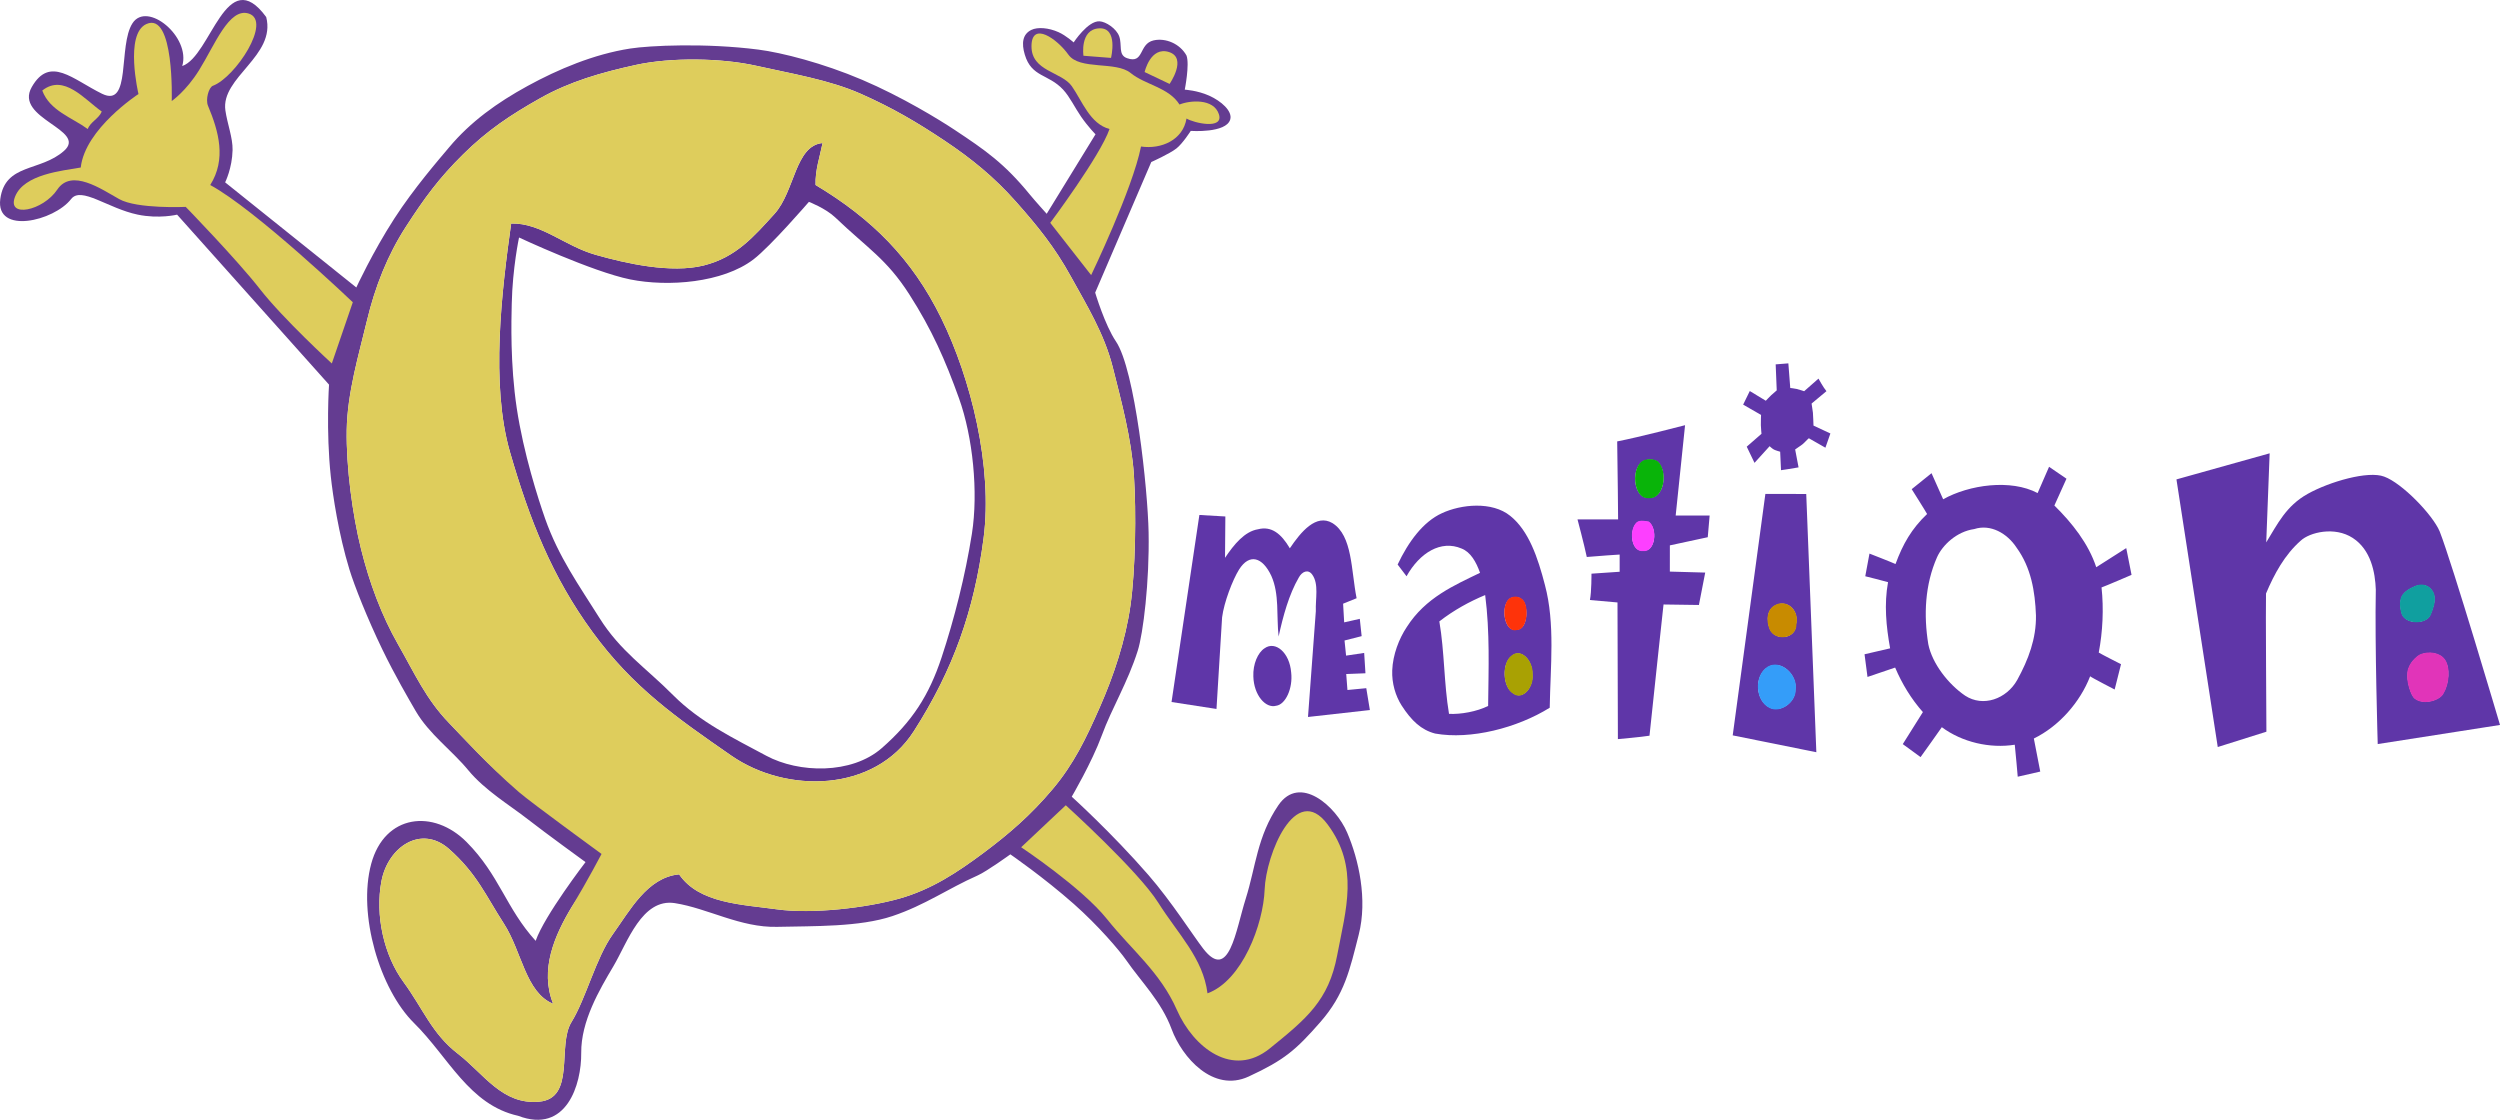 <svg version="1.1" xmlns="http://www.w3.org/2000/svg" xmlns:xlink="http://www.w3.org/1999/xlink" width="556.279" height="249.165" viewBox="0,0,556.279,249.165"><g transform="translate(38.14,-55.418)"><g data-paper-data="{&quot;isPaintingLayer&quot;:true}" fill-rule="nonzero" stroke="none" stroke-linecap="butt" stroke-linejoin="miter" stroke-miterlimit="10" stroke-dasharray="" stroke-dashoffset="0" style="mix-blend-mode: normal"><path d="M359.79,136.27l0.423,5.479c0,0 0.871,0.091 1.434,0.218c0.489,0.11 1.658,0.502 1.658,0.502l3.186,-2.807c0,0 1.111,2.026 1.774,2.795c-1.11,0.919 -2.204,1.846 -3.307,2.758c0.072,0.68 0.236,1.362 0.298,2.045c0.087,0.95 0.066,1.902 0.127,2.854c1.251,0.58 2.502,1.168 3.761,1.756c-0.38,1.048 -0.752,2.103 -1.11,3.165c-1.236,-0.701 -2.465,-1.394 -3.687,-2.103c-0.496,0.414 -0.894,0.922 -1.391,1.33c-0.517,0.425 -1.131,0.75 -1.655,1.165c0.246,1.326 0.499,2.653 0.76,3.987c-0.983,0.203 -3.904,0.626 -3.904,0.626l-0.189,-4.111c0,0 -1.007,-0.279 -1.385,-0.476c-0.404,-0.211 -0.963,-0.75 -0.963,-0.75l-3.363,3.705l-1.729,-3.6l3.284,-2.862c0,0 -0.125,-1.25 -0.141,-1.917c-0.017,-0.728 0.043,-2.286 0.043,-2.286l-3.983,-2.29l1.475,-3.025l3.567,2.162c0,0 0.786,-0.838 1.205,-1.235c0.39,-0.37 1.225,-1.072 1.225,-1.072l-0.234,-5.788z" fill="#5f36a8" stroke-width="1"/><path d="M321.703,153.637c4.704,-0.898 15.104,-3.609 15.104,-3.609l-2.088,20.096l7.555,0.008l-0.418,4.822l-8.432,1.817l-0.003,5.833l7.87,0.22l-1.404,7.21l-7.871,-0.111c0,0 -2.145,19.736 -3.124,29.197c-1.879,0.31 -7.033,0.76 -7.033,0.76l-0.088,-30.409c0,0 -3.827,-0.323 -6.136,-0.537c0.378,-1.891 0.343,-5.865 0.343,-5.865l6.273,-0.426l-0.001,-3.826c0,0 -4.873,0.307 -7.313,0.538c-0.541,-2.614 -2.066,-8.367 -2.066,-8.367h9.035c0,0 -0.092,-11.382 -0.203,-17.348M327.828,157.863c-3.184,1.136 -2.727,8.643 0.939,8.293c3.366,0.302 4.286,-5.743 1.977,-7.944c-0.881,-0.62 -1.964,-0.62 -2.916,-0.35M325.787,172.068c-1.409,1.859 -0.861,6.149 1.683,5.855c2.766,0.342 3.275,-4.909 1.22,-6.363c-0.939,-0.095 -2.218,-0.532 -2.903,0.508z" fill="#5f36a8" stroke-width="1"/><path d="M327.801,157.755c0.952,-0.27 2.113,-0.262 2.993,0.358c2.309,2.2 1.337,8.455 -2.029,8.153c-3.666,0.35 -4.148,-7.375 -0.964,-8.511" data-paper-data="{&quot;noHover&quot;:false,&quot;origItem&quot;:[&quot;Path&quot;,{&quot;applyMatrix&quot;:true,&quot;segments&quot;:[[[549.00738,346.56177],[0,0],[-2.87557,1.02607]],[[549.8559,354.05281],[-3.31161,0.3157],[3.04056,0.27265]],[[551.64136,346.8775],[2.08596,1.98755],[-0.7955,-0.55967]],[[549.00738,346.5618],[0.86031,-0.24397],[0,0]]],&quot;fillColor&quot;:[0,0.12549,0.37647]}]}" fill="#09b409" stroke-width="0.5"/><path d="M325.726,171.975c0.685,-1.041 2.064,-0.614 3.004,-0.519c2.055,1.454 1.506,6.919 -1.261,6.577c-2.544,0.294 -3.152,-4.199 -1.743,-6.058z" data-paper-data="{&quot;noHover&quot;:false,&quot;origItem&quot;:[&quot;Path&quot;,{&quot;applyMatrix&quot;:true,&quot;segments&quot;:[[[547.16322,359.39271],[0,0],[-1.27279,1.67902]],[[548.6835,364.68094],[-2.2981,0.26548],[2.49844,0.30853]],[[549.78541,358.93351],[1.85616,1.31307],[-0.84852,-0.0861]],[[547.16322,359.39274],[0.61872,-0.93997],[0,0]]],&quot;closed&quot;:true,&quot;fillColor&quot;:[0,0.12549,0.37647]}]}" fill="#fd3fff" stroke-width="0.5"/><path d="M391.646,160.708c0,0 2.395,5.411 2.588,5.804c5.817,-3.255 15.061,-4.533 21.02,-1.38c0.838,-1.951 1.693,-3.903 2.548,-5.846c1.282,0.886 2.573,1.772 3.872,2.65c-0.897,1.994 -1.785,3.988 -2.691,5.965c3.948,3.894 7.574,8.453 9.317,13.728c0.385,-0.221 6.674,-4.252 6.674,-4.252l1.179,5.957c0,0 -5.878,2.534 -6.676,2.795c0.511,4.746 0.269,9.816 -0.619,14.495c0.777,0.473 4.954,2.582 4.954,2.582l-1.416,5.632c0,0 -5.133,-2.642 -5.456,-2.94c-2.246,5.795 -6.934,11.112 -12.525,13.847c0.478,2.446 1.425,7.354 1.425,7.354l-5.011,1.142c0,0 -0.503,-5.825 -0.659,-7.115c-5.574,0.869 -11.691,-0.545 -16.234,-3.903c-0.125,0.233 -4.729,6.655 -4.729,6.655l-3.956,-2.889c0,0 4.427,-7.041 4.473,-7.124c-2.582,-2.914 -4.655,-6.323 -6.172,-9.91c-0.627,0.213 -6.152,2.088 -6.152,2.088l-0.659,-5.045c0,0 4.895,-1.132 5.694,-1.321c-0.888,-4.917 -1.355,-9.8 -0.466,-14.725c-0.305,-0.122 -5.066,-1.313 -5.066,-1.313l0.936,-5.045c0,0 5.187,2.021 5.795,2.327c1.651,-4.482 3.571,-7.832 7.024,-11.138c-0.317,-0.607 -3.422,-5.522 -3.422,-5.522M401.147,173.142c-3.914,0.554 -7.081,3.57 -8.288,6.297c-2.674,6.076 -2.991,12.833 -1.927,19.335c0.855,4.278 4.465,8.905 8.195,11.436c3.981,2.616 9.218,0.75 11.598,-3.51c2.489,-4.542 4.243,-9.186 4.16,-14.359c-0.201,-5.334 -1.08,-10.609 -4.307,-15.058c-2.087,-3.196 -5.793,-5.326 -9.431,-4.141z" fill="#5f36a8" stroke-width="1"/><path d="M466.883,156.285c0,0 -0.708,18.625 -0.759,19.816c2.495,-4.046 4.385,-8.093 9.236,-10.798c4.851,-2.705 13.451,-5.2 17.006,-3.834c3.946,1.417 10.786,8.464 12.354,12.205c2.795,7.108 13.42,43.055 13.42,43.055l-27.209,4.252c0,0 -0.669,-22.361 -0.427,-34.363c-0.134,-3.8 -1.069,-8.853 -5.125,-11.496c-4.056,-2.643 -9.61,-1.244 -11.588,0.605c-3.571,3.147 -5.866,7.379 -7.718,11.756c-0.093,1.41 0.088,30.747 0.088,30.747l-10.825,3.41l-9.192,-59.549M499.454,185.819c-1.225,0.511 -2.569,1.17 -3.139,2.337c-0.537,1.098 -0.346,2.687 -0.039,3.715c0.734,2.545 5.687,2.612 6.471,0.076c0.505,-1.199 1.028,-2.773 0.723,-4.053c-0.39,-1.636 -1.9,-2.793 -4.016,-2.075M500.269,201.185c-0.666,0.405 -2.32,1.694 -2.643,3.77c-0.308,1.984 0.68,5.121 1.536,5.822c2.007,1.644 5.804,0.39 6.397,-1.241c1.187,-1.908 1.557,-5.505 0.238,-7.34c-1.074,-1.494 -3.517,-1.939 -5.527,-1.011z" fill="#5f36a8" stroke-width="1"/><path d="M499.446,185.709c2.116,-0.719 3.734,0.5 4.124,2.136c0.305,1.28 -0.228,2.97 -0.734,4.169c-0.784,2.536 -5.919,2.46 -6.653,-0.085c-0.307,-1.028 -0.505,-2.721 0.032,-3.818c0.57,-1.167 2.006,-1.891 3.231,-2.402" data-paper-data="{&quot;noHover&quot;:false,&quot;origItem&quot;:[&quot;Path&quot;,{&quot;applyMatrix&quot;:true,&quot;segments&quot;:[[[704.02744,371.81325],[0,0],[-1.10665,0.46188]],[[701.19186,373.9243],[0.51517,-1.05382],[-0.48464,0.99138]],[[701.15678,377.27958],[-0.27762,-0.92843],[0.66317,2.2984]],[[707.00148,377.34852],[-0.70836,2.29075],[0.45651,-1.08294]],[[707.65446,373.68728],[0.27586,1.15656],[-0.35256,-1.47811]],[[704.02744,371.81325],[1.91097,-0.64904],[0,0]]],&quot;fillColor&quot;:[0,0.12549,0.37647]}]}" fill="#109f9f" stroke-width="0.5"/><path d="M500.231,201.081c2.01,-0.929 4.567,-0.46 5.641,1.034c1.32,1.835 0.952,5.59 -0.235,7.498c-0.593,1.631 -4.527,2.901 -6.535,1.257c-0.855,-0.701 -1.892,-3.959 -1.584,-5.943c0.322,-2.076 2.046,-3.441 2.711,-3.846z" data-paper-data="{&quot;noHover&quot;:false,&quot;origItem&quot;:[&quot;Path&quot;,{&quot;applyMatrix&quot;:true,&quot;segments&quot;:[[[704.76313,385.69212],[0,0],[-0.60134,0.36563]],[[702.37605,389.0973],[0.29125,-1.87532],[-0.27837,1.79241]],[[703.76326,394.35567],[-0.7727,-0.63297],[1.81304,1.4852]],[[709.5409,393.23478],[-0.53538,1.47328],[1.07183,-1.72322]],[[709.75547,386.60513],[1.19184,1.65736],[-0.9701,-1.34901]],[[704.76316,385.69212],[1.81585,-0.83882],[0,0]]],&quot;closed&quot;:true,&quot;fillColor&quot;:[0,0.12549,0.37647]}]}" fill="#e134b9" stroke-width="0.5"/><path d="M234.517,170.338c0,0 -0.08,9.085 -0.076,9.203c2,-2.988 4.371,-5.876 7.346,-6.356c2.97,-0.766 5.14,0.952 7.075,4.235c2.479,-3.685 5.871,-7.755 9.483,-5.603c4.479,2.787 4.135,10.497 5.375,16.713c-1.337,0.526 -3.003,1.216 -3.003,1.216l0.237,4.156l3.475,-0.783l0.413,3.848l-3.81,0.97l0.345,3.366l4.026,-0.599l0.285,4.527l-4.279,0.168l0.272,3.552l4.19,-0.403l0.8,4.864l-13.767,1.542c0,0 1.744,-23.322 1.744,-23.538c-0.108,-2.764 0.706,-6.015 -0.782,-8.113c-0.922,-1.324 -2.299,-0.712 -3.021,0.643c-2.172,3.747 -3.485,8.531 -4.477,13.107c-0.512,-4.653 0.206,-9.399 -1.621,-13.494c-1.994,-4.235 -4.88,-5.038 -7.176,-1.422c-1.455,2.338 -3.359,7.329 -3.78,10.65c0.001,0.068 -1.248,20.382 -1.248,20.382l-10.003,-1.544l6.195,-41.619z" fill="#5f36a8" stroke-width="1"/><path d="M282.698,169.614c4.264,-1.99 11.17,-2.694 15.217,0.598c4.11,3.291 6.136,9.284 7.712,15.384c2.293,8.597 1.219,18.169 1.064,27.298c-7.239,4.511 -17.62,7.165 -25.501,5.748c-3.095,-0.811 -5.26,-2.85 -7.444,-6.231c-1.377,-2.148 -2.211,-4.965 -2.1,-7.838c0.135,-3.489 1.523,-7.062 3.236,-9.626c4.173,-6.558 10.601,-9.301 16.304,-12.068c-0.877,-2.481 -2.132,-4.634 -4.104,-5.403c-4.591,-1.965 -9.323,0.933 -12.252,6.165c-0.155,-0.209 -1.832,-2.402 -1.982,-2.604c2.419,-5.109 5.687,-9.522 9.849,-11.422M282.131,193.686c1.169,6.853 1.004,13.714 2.151,20.575c2.637,0.131 6.188,-0.508 8.704,-1.761c0.092,-8.4 0.408,-16.391 -0.658,-24.677c-3.525,1.466 -6.964,3.357 -10.197,5.862M297.784,188.642c-2.149,1.703 -1.164,7.549 1.513,6.861c2.075,0.115 2.654,-3.611 1.846,-5.756c-0.653,-1.629 -2.264,-1.777 -3.359,-1.105M298.289,201.349c-2.321,1.621 -2.069,6.951 0.281,8.302c1.977,1.572 4.54,-1.105 4.241,-4.258c0.046,-3.144 -2.539,-5.707 -4.522,-4.045z" fill="#5f36a8" stroke-width="1"/><path d="M297.744,188.539c1.095,-0.671 2.822,-0.5 3.476,1.129c0.808,2.145 0.16,6.061 -1.915,5.946c-2.677,0.688 -3.71,-5.372 -1.561,-7.075" data-paper-data="{&quot;noHover&quot;:false,&quot;origItem&quot;:[&quot;Path&quot;,{&quot;applyMatrix&quot;:true,&quot;segments&quot;:[[[521.87025,374.36314],[0,0],[-1.94142,1.53824]],[[523.23701,380.56044],[-2.41772,0.62121],[1.87412,0.10353]],[[524.90405,375.3615],[0.72998,1.93759],[-0.5902,-1.47167]],[[521.87025,374.36311],[0.98882,-0.6064],[0,0]]],&quot;fillColor&quot;:[0,0.12549,0.37647]}]}" fill="#fe330a" stroke-width="0.5"/><path d="M243.243,199.666c2.399,-1.707 5.577,0.937 5.919,5.407c0.403,3.487 -1.241,7.114 -3.343,7.383c-2.35,0.659 -4.97,-2.384 -5.075,-6.511c-0.116,-2.755 0.998,-5.314 2.499,-6.279z" fill="#5f36a8" stroke-width="1"/><path d="M363.769,165.335l2.249,57.462l-18.609,-3.75l7.268,-53.728M357.13,190.037c-2.109,0.843 -2.255,3.35 -1.46,5.319c1.175,2.811 5.877,2.249 5.812,-1.04c0.686,-2.844 -1.629,-5.358 -4.256,-4.346M355.196,203.874c-3.094,1.953 -2.766,7.496 0.511,9.011c2.394,1.134 5.656,-1.199 5.62,-4.002c0.518,-3.306 -3.175,-6.791 -6.13,-5.009z" fill="#5f36a8" stroke-width="1"/><path d="M357.191,189.865c2.627,-1.013 5.084,1.637 4.398,4.48c0.066,3.289 -4.834,3.884 -6.009,1.073c-0.795,-1.969 -0.597,-4.643 1.512,-5.485" data-paper-data="{&quot;noHover&quot;:false,&quot;origItem&quot;:[&quot;Path&quot;,{&quot;applyMatrix&quot;:true,&quot;segments&quot;:[[[575.47392,375.62282],[0,0],[-1.90505,0.76106]],[[574.15553,380.42693],[-0.7185,-1.77826],[1.06129,2.53935]],[[579.40489,379.48763],[0.05933,2.97112],[0.61965,-2.56863]],[[575.56087,375.56259],[2.37305,-0.91475],[0,0]]],&quot;fillColor&quot;:[0,0.12549,0.37647]}]}" fill="#c88b00" stroke-width="0.5"/><path d="M361.436,208.899c0.036,2.803 -3.37,5.226 -5.764,4.092c-3.277,-1.515 -3.617,-7.265 -0.522,-9.217c2.956,-1.782 6.804,1.82 6.286,5.126z" data-paper-data="{&quot;noHover&quot;:false,&quot;origItem&quot;:[&quot;Path&quot;,{&quot;applyMatrix&quot;:true,&quot;segments&quot;:[[[573.72697,388.12122],[2.6697,-1.60997],[-2.79494,1.76363]],[[574.1884,396.26057],[-2.95975,-1.36846],[2.16212,1.02451]],[[579.26424,392.64546],[0.03295,2.53204],[0.46803,-2.98574]]],&quot;closed&quot;:true,&quot;fillColor&quot;:[0,0.12549,0.37647]}]}" fill="#349df9" stroke-width="0.5"/><path d="M302.922,205.391c0.298,3.152 -2.405,5.939 -4.382,4.367c-2.35,-1.351 -2.609,-6.892 -0.288,-8.513c1.983,-1.662 4.716,1.002 4.67,4.146z" data-paper-data="{&quot;noHover&quot;:false,&quot;origItem&quot;:[&quot;Path&quot;,{&quot;applyMatrix&quot;:true,&quot;segments&quot;:[[[522.32583,385.84052],[1.7913,-1.50126],[-2.09674,1.46428]],[[522.57951,393.33942],[-2.12262,-1.22024],[1.78612,1.4199]],[[526.41061,389.49384],[0.2692,2.84723],[0.04142,-2.83981]]],&quot;closed&quot;:true,&quot;fillColor&quot;:[0,0.12549,0.37647]}]}" fill="#a9a103" stroke-width="0.5"/><g stroke-width="0"><path d="M44.455,247.636c3.005,-11.087 13.89,-12.232 21.217,-4.866c7.327,7.366 8.783,14.762 15.378,21.996c1.97,-5.645 11.095,-17.519 11.095,-17.519c0,0 -8.931,-6.478 -12.847,-9.538c-3.909,-3.06 -9.538,-6.416 -13.236,-10.901c-3.698,-4.485 -8.72,-8.035 -11.718,-13.197c-1.392,-2.398 -4.61,-7.89 -7.448,-13.766c-3.273,-6.776 -6.17,-14.063 -7.284,-17.706c-2.429,-7.945 -3.693,-16.513 -4.146,-20.716c-1.092,-10.147 -0.393,-20.417 -0.393,-20.417l-33.807,-37.825c0,0 -4.022,0.986 -8.766,-0.006c-6.651,-1.391 -12.575,-6.355 -14.811,-3.474c-3.831,4.944 -16.834,7.989 -15.767,0c1.074,-7.989 8.907,-6.019 14.194,-10.721c5.287,-4.703 -11.212,-7.163 -7.187,-14.194c4.025,-7.039 9.063,-1.729 15.634,1.495c6.579,3.223 3.527,-10.651 6.774,-15.681c3.247,-5.038 13.018,3.005 11.072,9.515c6.424,-2.196 9.764,-23.094 18.687,-10.901c2.235,8.658 -10.137,13.392 -9.086,20.766c0.42,2.953 1.664,6.106 1.603,8.827c-0.091,4.081 -1.657,7.189 -1.657,7.189l29.187,23.392c0,0 3.607,-7.829 8.463,-15.343c4.368,-6.759 9.895,-13.114 12.174,-15.828c4.804,-5.731 10.714,-9.966 17.48,-13.672c6.758,-3.698 14.716,-7.062 22.813,-8.323c4.3,-0.67 16.761,-1.279 28.564,0.238c5.182,0.666 14.326,2.999 23.043,6.71c8.819,3.753 17.202,8.892 20.608,11.155c6.782,4.5 11.041,7.428 16.74,14.404c1.079,1.325 3.734,4.263 3.734,4.263l10.865,-17.694c0,0 -1.588,-1.575 -3.223,-3.932c-1.308,-1.886 -2.506,-4.413 -3.979,-5.995c-3.315,-3.559 -7.026,-2.716 -8.541,-7.809c-0.75,-2.517 -0.504,-4.532 1.467,-5.489c1.41,-0.685 3.848,-0.481 6.037,0.501c1.68,0.754 3.373,2.286 3.373,2.286c0,0 3.151,-4.837 5.762,-4.699c1.412,0.075 3.746,1.605 4.373,3.343c0.701,1.941 -0.294,4.141 1.739,4.86c3.854,1.363 2.55,-3.182 5.899,-3.953c2.678,-0.617 5.881,0.73 7.338,3.369c0.724,1.993 -0.389,7.591 -0.389,7.591c0,0 2.782,0.148 5.439,1.339c2.667,1.195 5.208,3.436 4.683,5.279c-0.889,3.121 -8.788,2.558 -8.788,2.558c0,0 -1.793,2.806 -3.178,3.898c-1.529,1.206 -5.607,3.028 -5.607,3.028l-12.484,29.064c0,0 2.158,7.223 4.612,10.84c4.275,6.299 7.094,32.899 7.278,42.511c0.211,10.985 -1.212,22.519 -2.412,26.311c-2.25,7.116 -5.762,12.754 -7.989,18.827c-2.235,6.073 -6.704,13.665 -6.704,13.665c0,0 8.886,8.024 17.07,17.438c5.116,5.885 9.957,13.499 12.183,16.377c5.785,7.482 7.218,-4.018 9.468,-11.134c2.242,-7.116 2.523,-13.82 7.257,-20.773c4.742,-6.945 12.785,0.164 15.315,6.097c2.538,5.925 4.57,14.833 2.569,22.689c-2.001,7.856 -3.138,13.283 -8.557,19.473c-5.419,6.19 -7.989,8.425 -15.93,12.1c-7.942,3.675 -14.856,-4.321 -17.145,-10.527c-2.297,-6.198 -6.688,-10.426 -10.122,-15.378c-1.535,-2.205 -6.24,-7.706 -11.63,-12.478c-6.699,-5.931 -14.138,-11.054 -14.138,-11.054c0,0 -5.233,3.79 -7.276,4.697c-6.68,2.959 -11.687,6.595 -18.983,9.047c-7.296,2.445 -17.464,2.196 -25.64,2.39c-8.175,0.195 -15.424,-4.127 -22.751,-5.279c-7.327,-1.145 -10.542,8.744 -13.665,14.023c-3.13,5.279 -7.233,12.24 -7.171,19.302c0.07,7.07 -3.309,18.095 -14.031,13.999c-10.908,-2.414 -15.541,-13.12 -23.164,-20.633c-7.615,-7.521 -12.582,-24.184 -9.538,-35.427M112.972,249.972c4.438,6.494 13.945,6.688 21.801,7.786c7.856,1.098 19.979,-0.358 27.197,-2.39c7.21,-2.04 12.902,-5.84 18.679,-10.13c5.769,-4.298 10.612,-8.502 15.401,-14.186c4.788,-5.684 7.475,-11.337 10.535,-18.274c3.06,-6.937 5.723,-14.825 6.836,-22.751c1.106,-7.934 1.285,-20.579 0.755,-28.801c-0.537,-8.214 -2.819,-16.584 -4.711,-24.098c-1.9,-7.506 -5.801,-13.789 -9.351,-20.236c-3.55,-6.447 -7.373,-11.173 -12.201,-16.608c-4.82,-5.435 -9.834,-9.538 -15.961,-13.626c-6.135,-4.08 -11.438,-7.202 -18.476,-10.332c-7.031,-3.13 -15.525,-4.516 -23.319,-6.268c-7.786,-1.752 -19.014,-1.9 -26.784,-0.202c-7.771,1.705 -14.716,3.691 -21.365,7.444c-6.649,3.753 -11.71,7.132 -17.114,12.473c-5.404,5.341 -8.611,9.748 -12.715,16.094c-4.103,6.346 -6.86,13.338 -8.674,20.913c-1.814,7.568 -4.36,16.024 -4.5,24.308c-0.14,8.284 1.285,18.78 3.169,26.418c1.892,7.63 4.586,14.848 8.269,21.318c3.691,6.462 6.229,12.201 11.337,17.472c3.706,3.825 8.692,9.4 14.988,14.599c1.925,1.59 15.398,11.426 16.997,11.812c8.175,1.97 -0.872,8.16 -4.687,14.513c-3.823,6.346 -7.171,13.999 -4.134,21.56c-6.151,-2.515 -6.945,-11.64 -10.963,-17.846c-4.018,-6.213 -6.003,-11.134 -12.201,-16.608c-6.206,-5.466 -13.587,-0.475 -15.043,7.148c-1.456,7.615 0.553,16.53 4.905,22.455c4.352,5.925 6.33,11.523 12.084,15.946c5.754,4.423 9.865,11.422 18.079,10.683c8.222,-0.732 3.979,-12.489 7.21,-17.706c3.231,-5.217 5.45,-14.334 9.227,-19.582c3.776,-5.248 7.654,-12.629 14.731,-13.299" fill-opacity="0.89" fill="#512484"/><path d="M233.073,80.819c1.16,3.535 -5.606,1.954 -7.202,0.973c-0.763,4.757 -5.606,6.898 -10.122,6.229c-1.884,9.507 -11.095,28.614 -11.095,28.614l-9.102,-11.632c0,0 11.119,-14.887 13.19,-20.875c-4.352,-1.145 -6.104,-6.268 -8.386,-9.522c-2.281,-3.255 -9.032,-3.286 -8.977,-8.931c0.047,-5.637 5.715,-1.596 8.214,1.908c2.499,3.504 10.542,1.386 13.836,4.072c3.301,2.678 8.456,3.177 10.885,7.023c2.336,-0.95 7.591,-1.394 8.759,2.141z" fill="#decd5c"/><path d="M210.299,66.998c0.304,-2.951 -6.089,-7.615 -6.945,-3.955c-0.864,3.667 4.866,6.976 6.945,3.955M221.978,66.998c-4.142,-1.324 -5.824,3.901 -1.729,5.622c4.088,1.713 5.092,-4.547 1.729,-5.622M112.972,249.972c4.438,6.494 13.945,6.688 21.801,7.786c7.856,1.098 19.979,-0.358 27.197,-2.39c7.21,-2.04 12.902,-5.84 18.679,-10.13c5.769,-4.298 10.612,-8.502 15.401,-14.186c4.788,-5.684 7.475,-11.337 10.535,-18.274c3.06,-6.937 5.723,-14.825 6.836,-22.751c1.106,-7.934 1.285,-20.579 0.755,-28.801c-0.537,-8.214 -2.819,-16.584 -4.711,-24.098c-1.9,-7.506 -5.801,-13.789 -9.351,-20.236c-3.55,-6.447 -7.373,-11.173 -12.201,-16.608c-4.82,-5.435 -9.834,-9.538 -15.961,-13.626c-6.135,-4.08 -11.438,-7.202 -18.476,-10.332c-7.031,-3.13 -15.525,-4.516 -23.319,-6.268c-7.786,-1.752 -19.014,-1.9 -26.784,-0.202c-7.771,1.705 -14.716,3.691 -21.365,7.444c-6.649,3.753 -11.71,7.132 -17.114,12.473c-5.404,5.341 -8.611,9.748 -12.715,16.094c-4.103,6.346 -6.86,13.338 -8.674,20.913c-1.814,7.568 -4.36,16.024 -4.5,24.308c-0.14,8.284 1.285,18.78 3.169,26.418c1.892,7.63 4.586,14.848 8.269,21.318c3.691,6.462 6.229,12.201 11.337,17.472c5.108,5.271 8.471,10.815 14.794,14.794c6.322,3.986 9.016,9.647 17.192,11.617c8.175,1.97 -0.872,8.16 -4.687,14.513c-3.823,6.346 -7.171,13.999 -4.134,21.56c-6.151,-2.515 -6.945,-11.64 -10.963,-17.846c-4.018,-6.213 -6.003,-11.134 -12.201,-16.608c-6.206,-5.466 -13.587,-0.475 -15.043,7.148c-1.456,7.615 0.553,16.53 4.905,22.455c4.352,5.925 6.33,11.523 12.084,15.946c5.754,4.423 9.865,11.422 18.079,10.683c8.222,-0.732 3.979,-12.489 7.21,-17.706c3.231,-5.217 5.45,-14.334 9.227,-19.582c3.776,-5.248 7.654,-12.629 14.731,-13.299M-15.498,80.235c-3.8,-2.663 -8.44,-8.487 -13.236,-4.672c1.643,4.485 6.579,5.988 10.122,8.565c0.568,-1.581 2.484,-2.305 3.114,-3.893" fill-opacity="0" fill="#000000"/><path d="M220.249,72.62c-4.095,-1.721 -2.414,-6.945 1.729,-5.622c3.364,1.074 2.359,7.335 -1.729,5.622z" fill-opacity="0" fill="#000000"/><path d="M112.972,249.972c-7.078,0.67 -10.955,8.051 -14.731,13.299c-3.776,5.248 -5.995,14.365 -9.227,19.582c-3.231,5.217 1.012,16.974 -7.21,17.706c-8.214,0.74 -12.325,-6.26 -18.079,-10.683c-5.754,-4.423 -7.732,-10.021 -12.084,-15.946c-4.352,-5.925 -6.361,-14.84 -4.905,-22.455c1.456,-7.623 8.837,-12.613 15.043,-7.148c6.198,5.474 8.183,10.394 12.201,16.608c4.018,6.206 4.812,15.331 10.963,17.846c-3.037,-7.56 0.311,-15.214 4.134,-21.56c3.815,-6.353 12.863,-12.543 4.687,-14.513c-8.175,-1.97 -10.869,-7.63 -17.192,-11.617c-6.322,-3.979 -9.686,-9.522 -14.794,-14.794c-5.108,-5.271 -7.646,-11.01 -11.337,-17.472c-3.683,-6.47 -6.377,-13.688 -8.269,-21.318c-1.884,-7.638 -3.309,-18.134 -3.169,-26.418c0.14,-8.284 2.686,-16.74 4.5,-24.308c1.814,-7.576 4.57,-14.568 8.674,-20.913c4.103,-6.346 7.311,-10.753 12.715,-16.094c5.404,-5.341 10.465,-8.72 17.114,-12.473c6.649,-3.753 13.595,-5.738 21.365,-7.444c7.771,-1.697 18.998,-1.549 26.784,0.202c7.794,1.752 16.289,3.138 23.319,6.268c7.039,3.13 12.341,6.252 18.476,10.332c6.128,4.088 11.142,8.191 15.961,13.626c4.827,5.435 8.65,10.161 12.201,16.608c3.55,6.447 7.451,12.73 9.351,20.236c1.892,7.514 4.173,15.884 4.711,24.098c0.529,8.222 0.35,20.867 -0.755,28.801c-1.113,7.926 -3.776,15.814 -6.836,22.751c-3.06,6.937 -5.746,12.59 -10.535,18.274c-4.788,5.684 -9.631,9.888 -15.401,14.186c-5.777,4.29 -11.469,8.09 -18.679,10.13c-7.218,2.032 -19.341,3.488 -27.197,2.39c-7.856,-1.098 -17.363,-1.292 -21.801,-7.786M134.19,103.009c-4.555,5.014 -8.541,9.686 -15.767,11.484c-7.225,1.799 -17.199,-0.428 -24.082,-2.39c-6.875,-1.962 -12.107,-7.116 -18.741,-6.953c-2.11,15.043 -4.609,35.785 -0.257,50.867c4.36,15.082 9.336,27.687 18.36,40.036c9.024,12.357 18.663,19.037 30.887,27.508c12.232,8.463 31.845,8.245 40.612,-5.45c8.775,-13.696 13.423,-26.893 15.51,-42.886c2.087,-15.993 -2.834,-35.606 -9.406,-48.99c-6.564,-13.392 -15.619,-22.253 -27.968,-29.649c-0.117,-3.286 0.942,-6.268 1.557,-9.343c-6.135,0.568 -6.151,10.745 -10.706,15.767z" fill-opacity="0" fill="#000000"/><path d="M-18.613,84.128c-3.543,-2.577 -8.479,-4.08 -10.122,-8.565c4.796,-3.815 9.437,2.009 13.236,4.672c-0.631,1.588 -2.546,2.312 -3.114,3.893z" fill-opacity="0" fill="#000000"/><path d="M144.895,87.242c-0.615,3.076 -1.674,6.058 -1.557,9.343c12.349,7.397 21.404,16.257 27.968,29.649c6.571,13.384 11.492,32.997 9.406,48.99c-2.087,15.993 -6.735,29.19 -15.51,42.886c-8.767,13.696 -28.38,13.914 -40.612,5.45c-12.224,-8.471 -21.863,-15.152 -30.887,-27.508c-9.024,-12.349 -13.999,-24.954 -18.36,-40.036c-4.352,-15.082 -1.853,-35.824 0.257,-50.867c6.634,-0.164 11.866,4.991 18.741,6.953c6.883,1.962 16.857,4.189 24.082,2.39c7.225,-1.799 11.212,-6.47 15.767,-11.484c4.555,-5.022 4.57,-15.198 10.706,-15.767" fill-opacity="0" fill="#000000"/><path d="M8.145,78.958c2.398,5.725 4.111,11.884 0.493,17.628c10.091,5.458 31.728,26.083 31.728,26.083l-4.672,13.626c0,0 -10.823,-9.927 -15.977,-16.53c-5.154,-6.603 -16.53,-18.313 -16.53,-18.313c0,0 -10.815,0.506 -14.809,-1.736c-4.002,-2.235 -10.597,-6.852 -13.766,-2.118c-3.161,4.742 -11.383,6.47 -9.374,1.518c2.009,-4.944 10.48,-5.699 14.591,-6.424c0.95,-8.635 12.847,-16.351 12.847,-16.351c0,0 -3.149,-13.353 1.752,-15.572c6.276,-2.842 5.645,17.129 5.645,17.129c0,0 3.159,-2.16 6.079,-6.852c3.536,-5.684 6.682,-13.993 11.051,-12.613c5.245,1.657 -2.945,14.186 -7.974,16.073c-0.907,0.34 -1.68,3.029 -1.084,4.451z" fill="#decd5c"/><path d="M216.551,71.452c0,0 1.285,-5.777 5.427,-4.454c4.142,1.324 0.129,7.093 0.129,7.093z" fill="#decd5c"/><path d="M-18.613,84.128c-3.543,-2.577 -8.479,-4.08 -10.122,-8.565c4.796,-3.815 9.437,2.009 13.236,4.672c-0.631,1.588 -2.546,2.312 -3.114,3.893z" fill="#decd5c"/><path d="M144.895,87.242c-0.615,3.076 -1.674,6.058 -1.557,9.343c12.349,7.397 21.404,16.257 27.968,29.649c6.571,13.384 11.492,32.997 9.406,48.99c-2.087,15.993 -6.735,29.19 -15.51,42.886c-8.767,13.696 -28.38,13.914 -40.612,5.45c-12.224,-8.471 -21.863,-15.152 -30.887,-27.508c-9.024,-12.349 -13.999,-24.954 -18.36,-40.036c-4.352,-15.082 -1.853,-35.824 0.257,-50.867c6.634,-0.164 11.866,4.991 18.741,6.953c6.883,1.962 16.857,4.189 24.082,2.39c7.225,-1.799 11.212,-6.47 15.767,-11.484c4.555,-5.022 4.57,-15.198 10.706,-15.767M83.144,170.795c3.021,8.565 7.506,14.801 12.115,22.144c4.602,7.35 10.324,11.072 16.351,17.129c6.019,6.058 13.524,9.616 20.75,13.509c7.225,3.885 18.975,4.197 25.71,-1.697c6.735,-5.894 10.48,-11.656 13.306,-20.174c2.819,-8.526 5.279,-18.219 6.743,-27.516c1.464,-9.297 0.202,-21.567 -2.857,-30.109c-3.06,-8.541 -6.042,-15.315 -11.08,-23.179c-5.038,-7.864 -9.289,-10.239 -16.421,-17.059c-2.186,-2.09 -5.909,-3.512 -5.909,-3.512c0,0 -8.511,9.876 -12.333,12.801c-6.828,5.217 -18.99,6.159 -27.423,4.461c-8.44,-1.705 -24.744,-9.328 -24.744,-9.328c0,0 -1.451,6.782 -1.624,14.756c-0.081,3.728 -0.364,13.382 1.113,23.218c1.504,10.022 4.784,20.234 6.304,24.556z" fill-opacity="0.92" fill="#512484"/><path d="M243.257,253.343c0.296,-7.786 6.875,-24.043 13.992,-14.505c7.124,9.53 4.057,18.998 2.157,29.097c-1.892,10.099 -6.813,14.147 -15.027,20.789c-8.214,6.642 -16.95,-0.164 -20.649,-8.58c-3.706,-8.417 -9.997,-13.268 -15.572,-20.244c-5.575,-6.976 -19.076,-15.961 -19.076,-15.961l9.927,-9.343c0,0 16.125,14.607 20.571,21.669c4.446,7.062 9.966,12.325 10.963,20.182c7.732,-2.842 12.411,-15.323 12.715,-23.101z" fill="#decd5c"/><path d="M202.942,67.824c0,0 -0.865,-5.855 3.477,-6.099c4.342,-0.244 2.655,6.578 2.655,6.578z" fill="#decd5c"/><path d="M112.972,249.972c-7.078,0.67 -10.955,8.051 -14.731,13.299c-3.776,5.248 -5.995,14.365 -9.227,19.582c-3.231,5.217 1.012,16.974 -7.21,17.706c-8.214,0.74 -12.325,-6.26 -18.079,-10.683c-5.754,-4.423 -7.732,-10.021 -12.084,-15.946c-4.352,-5.925 -6.361,-14.84 -4.905,-22.455c1.456,-7.623 8.837,-12.613 15.043,-7.148c6.198,5.474 8.183,10.394 12.201,16.608c4.018,6.206 4.812,15.331 10.963,17.846c-3.037,-7.56 0.311,-15.214 4.134,-21.56c3.64,-6.061 6.634,-11.788 6.634,-11.788c0,0 -15.639,-11.393 -18.388,-13.766c-7.004,-6.049 -13.24,-12.991 -15.544,-15.369c-5.108,-5.271 -7.646,-11.01 -11.337,-17.472c-3.683,-6.47 -6.377,-13.688 -8.269,-21.318c-1.884,-7.638 -3.309,-18.134 -3.169,-26.418c0.14,-8.284 2.686,-16.74 4.5,-24.308c1.814,-7.576 4.57,-14.568 8.674,-20.913c4.103,-6.346 7.311,-10.753 12.715,-16.094c5.404,-5.341 10.465,-8.72 17.114,-12.473c6.649,-3.753 13.595,-5.738 21.365,-7.444c7.771,-1.697 18.998,-1.549 26.784,0.202c7.794,1.752 16.289,3.138 23.319,6.268c7.039,3.13 12.341,6.252 18.476,10.332c6.128,4.088 11.142,8.191 15.961,13.626c4.827,5.435 8.65,10.161 12.201,16.608c3.55,6.447 7.451,12.73 9.351,20.236c1.892,7.514 4.173,15.884 4.711,24.098c0.529,8.222 0.35,20.867 -0.755,28.801c-1.113,7.926 -3.776,15.814 -6.836,22.751c-3.06,6.937 -5.746,12.59 -10.535,18.274c-4.788,5.684 -9.631,9.888 -15.401,14.186c-5.777,4.29 -11.469,8.09 -18.679,10.13c-7.218,2.032 -19.341,3.488 -27.197,2.39c-7.856,-1.098 -17.363,-1.292 -21.801,-7.786M134.19,103.009c-4.555,5.014 -8.541,9.686 -15.767,11.484c-7.225,1.799 -17.199,-0.428 -24.082,-2.39c-6.875,-1.962 -12.107,-7.116 -18.741,-6.953c-2.11,15.043 -4.609,35.785 -0.257,50.867c4.36,15.082 9.336,27.687 18.36,40.036c9.024,12.357 18.663,19.037 30.887,27.508c12.232,8.463 31.845,8.245 40.612,-5.45c8.775,-13.696 13.423,-26.893 15.51,-42.886c2.087,-15.993 -2.834,-35.606 -9.406,-48.99c-6.564,-13.392 -15.619,-22.253 -27.968,-29.649c-0.117,-3.286 0.942,-6.268 1.557,-9.343c-6.135,0.568 -6.151,10.745 -10.706,15.767z" fill="#decd5c"/></g></g></g></svg>
